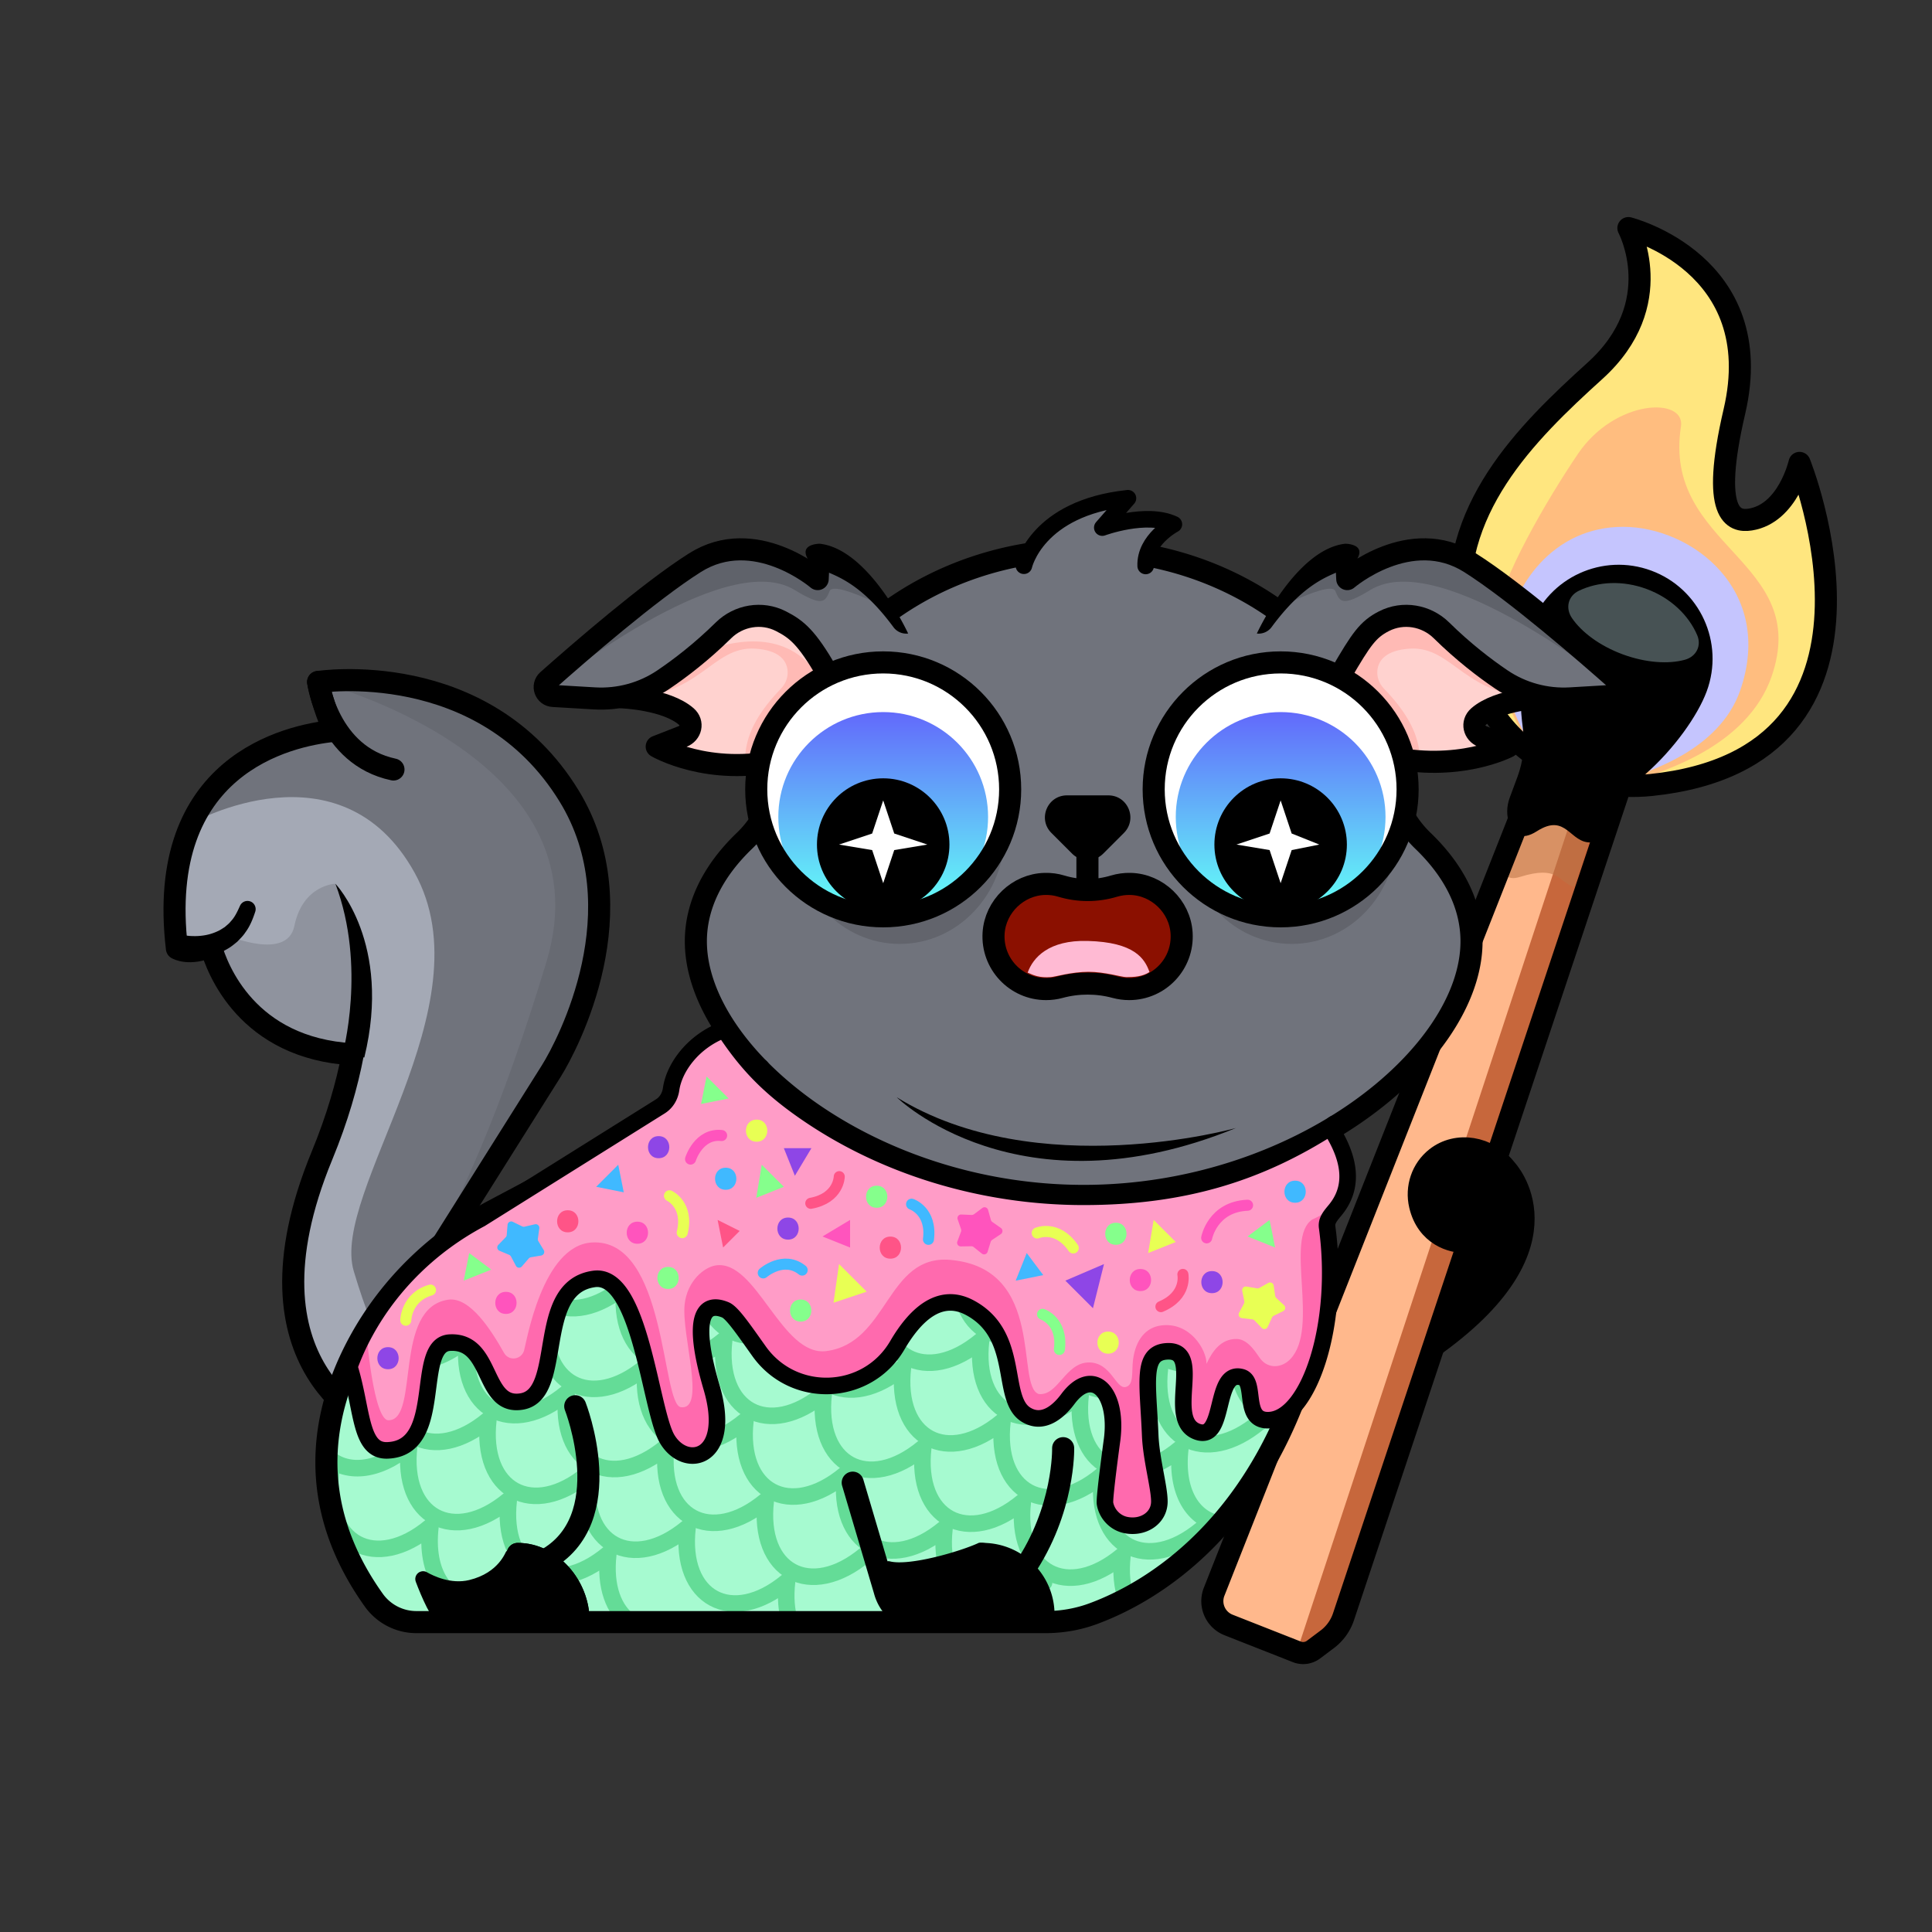 <svg version="1.1" xmlns="http://www.w3.org/2000/svg" viewBox="0 0 350 350" ><rect x="0" y="0" width="350" height="350" fill="#333333" stroke="none"/><path fill="#70737c" d="M32.05 171.82s2.27 1.36 6.13-.41c1.16 4.12 6.57 18.51 25.73 19.59-1.03 5.39-2.76 11.51-5.58 18.35-16.01 38.81 9.98 49.05 9.98 49.05l6.28-4.82a12.766 12.766 0 0 0 3.43-16.25l-2.51-4.58 29.04-46.17 3.89-23.31c-5.34-47.95-50.82-39.72-50.82-39.72s.87 4.5 2.88 8.85c-8.39.85-32.38 6.18-28.45 39.42z" /><path fill="#a4a9b5" d="M34.72 149.13s26.99-15.22 40.39 8.97-15.32 57.84-11.02 72.19c4.29 14.35 7.38 16.91 7.38 16.91l-12.33 3.83s-10.86-11.24 1.43-47.55l4.68-13.52S42 188.05 38.41 172.12l-6.34-.3 2.65-22.69z" /><path opacity="0.13" d="M60.76 160.1s-5.9.16-7.44 7.67c-1.3 6.33-12.04 1.72-12.04 1.72l-2.89 2.63c1.54 4.85 7.34 17.86 25.52 18.88 0 0 4.52-17.08-3.15-30.9z" /><path fill="none" stroke="#000000" stroke-width="3" stroke-linecap="round" stroke-linejoin="round" stroke-miterlimit="10" d="M38.71 172.02S42.02 190 63.8 190.76" /><path fill="none" stroke="#000000" stroke-width="4" stroke-linecap="round" stroke-linejoin="round" stroke-miterlimit="10" d="M32.05 171.82s2.27 1.36 6.13-.41c1.16 4.12 6.57 18.51 25.73 19.59-1.03 5.39-2.76 11.51-5.58 18.35-16.01 38.81 9.98 49.05 9.98 49.05l7.2-25.65 24.36-38.72c3.09-4.92 15.82-29.31 3.21-49.86-15.5-25.27-45.45-20.62-45.45-20.62s.87 4.5 2.88 8.85c-8.4.85-32.39 6.18-28.46 39.42z" /><path fill="none" stroke="#000000" stroke-width="4" stroke-linecap="round" stroke-linejoin="round" stroke-miterlimit="10" d="M57.63 123.55s1.76 13.34 13.65 15.85" /><path d="M33.55 169.45c.34.07.95.13 1.44.13a10 10 0 0 0 1.55-.07 9.12 9.12 0 0 0 2.91-.82c.46-.2.86-.49 1.28-.75.36-.33.77-.62 1.08-1.03.7-.73 1.16-1.69 1.6-2.67l.07-.15c.34-.75 1.21-1.08 1.96-.75.7.31 1.03 1.11.8 1.82-.43 1.3-.94 2.63-1.82 3.79-.39.61-.93 1.11-1.43 1.64-.56.46-1.13.94-1.76 1.29-1.25.75-2.62 1.26-4 1.55-.69.14-1.39.25-2.1.29-.73.05-1.35.07-2.22-.01a2.15 2.15 0 0 1-1.95-2.35 2.15 2.15 0 0 1 2.35-1.95l.23.03.01.01z" /><path d="M62.05 191s4.4-15.88-1.29-30.9c0 0 10.31 10.7 5.24 31.47" /><path opacity="0.08" enable-background="new" d="M57.63 123.55s52.58 13.32 41.4 50.55c-11.74 39.09-22.18 54.4-22.18 54.4 79.33-103.64-19.22-104.95-19.22-104.95z" /><path fill="#ffe67f" d="M295 41.32s25.92 8.37 17.26 37.63c-3.82 12.89 1.84 16.57 4.81 16.2 1.28-.16 2.36-.9 2.92-1.89l6.01-9.4s26.25 52.05-31.99 58.69c0 0-28.73-.54-29.33-30.07-.26-12.61 7.1-28.3 7.1-26.9 0 1.4 8.66-9.47 20.92-22.78s2.3-21.48 2.3-21.48z" /><path fill="#ffbd7f" d="M304.52 77.27c.84-5.39-11.92-5.02-18.68 4.98-5.52 8.17-14 22.56-15.07 30.29-1.38 10.02 4.92 19.94 5.39 21.06 7.93 2.43 18.87 8.39 18.87 8.39 7.72-.81-.41.12 4.97-1.75.31-.6 16.42-4.64 20.94-17.69 7.3-21.07-19.82-23.39-16.42-45.28z" /><path fill="#c5c5fe" d="M294.04 95.44c-12.5 0-20.19 10.4-21.65 21.02-1.19 8.6 4.22 17.12 4.63 18.08 6.81 2.09 16.2 7.21 16.2 7.21 6.63-.7-.35.11 4.27-1.5.26-.52 13.9-3.99 17.77-15.19 6.26-18.1-8.72-29.62-21.22-29.62z" /><path fill="none" stroke="#000000" stroke-width="4" stroke-linecap="round" stroke-linejoin="round" stroke-miterlimit="10" d="M295 41.32s25.47 6.38 19.2 33.24c-4.39 18.83-.08 20.03 2.88 19.56 6.84-1.08 8.92-10.26 8.92-10.26s21.55 53.32-26.9 58.35c-6.38.66-12.83-.57-18.43-3.7-6.89-3.85-14.22-11.37-16-26.03-2.42-20.01 11.73-33.95 24.28-45.31C302.38 55.02 295 41.32 295 41.32z" /><polygon fill="#c7673c" points="242,296 235,300 233,298 291,124 298,127" /><polygon fill="#ffb88c" points="235,299 218,292 285,123 292,126" /><path opacity="0.57" fill="#ba7447" d="M275.33 158.87c7.14-2.24 6.98.98 9.84 1.81l7.84-24.31-13.28-4.94s-13.97 30.44-4.4 27.44z" /><path fill="none" stroke="#000000" stroke-width="4" stroke-linecap="round" stroke-linejoin="round" stroke-miterlimit="10" d="m286.44 108.95 4.08.72-70.57 178.69a4.64 4.64 0 0 0 2.62 6.02l12.37 4.87c1.01.4 2.15.24 3.02-.41l2.49-1.87a8.461 8.461 0 0 0 2.93-4.06l57.75-173.23" /><path d="M298.21 140.13c5-4.41 9.31-10.41 10.97-14.87 3.27-8.81-1.21-18.61-10.02-21.88-8.81-3.27-18.61 1.21-21.88 10.02-1.66 4.46-2.31 11.82-1.41 18.43.41 3.01.09 6.07-.97 8.91l-1.4 3.77c-.58 1.57-.63 3.32-.01 4.88.66 1.68 2.05 3.03 4.92 1.2 5.4-3.45 5.96 2.26 9.89 2.02 3.19-.2 4.82-5.09 4.82-5.09 1.06-2.85 2.82-5.38 5.09-7.39z" /><path fill="#475254" d="M305.24 119.52c2.06-.57 3.04-2.54 2.23-4.44-1.53-3.59-4.78-6.75-9.15-8.37-4.33-1.61-8.82-1.37-12.31.32-1.93.93-2.48 3.12-1.23 4.95 1.75 2.56 5.02 5.01 9.16 6.55 4.17 1.54 8.3 1.82 11.3.99z" /><path fill="#a6fad0" d="M241.91 204.04c-55.63 29.76-98.12-3.98-104.4-10.36l-48.15 25.64c-10.2 5.42-18.71 13.62-24.24 23.75-6.63 12.14-10.2 28.89 2.61 46.83a9.47 9.47 0 0 0 7.71 3.96H189.4c2.97 0 5.93-.51 8.71-1.55 9.93-3.68 31.1-15.4 39.87-50.01 2.16-8.53.45-22.04 1.27-28.53 0-.04.01-.07.01-.11.02-.17.05-.34.07-.51.57-4.02 1.5-6.96 2.58-9.11z" /><path fill="none" stroke="#64dc97" stroke-width="3" stroke-linecap="round" stroke-linejoin="round" stroke-miterlimit="10" d="M119.86 203.08c.76 9.82 9.27 13.08 18.11 5.74l.02-.02v.03c-1.48 12.85 8.06 18.02 18.02 9.75l.02-.02v.01c-1.48 12.86 8.07 18.02 18.03 9.75v.02c-1.48 12.86 8.07 18.02 18.02 9.75l.01-.01v.03c-1.48 12.85 8.07 18.02 18.02 9.75l.02-.02v.04c-1.48 12.85 8.06 18.02 18.02 9.76l.04-.03-.01.05" /><path fill="none" stroke="#64dc97" stroke-width="3" stroke-linecap="round" stroke-linejoin="round" stroke-miterlimit="10" d="M233.09 256.8c-5.76.07-9.77-5.09-8.78-13.74l.01-.05-.04.03c-9.95 8.26-19.49 3.09-18.02-9.76v-.04l-.02.02c-9.96 8.27-19.5 3.1-18.02-9.75v-.03l-.01.01c-9.96 8.27-19.5 3.1-18.02-9.75v-.02c-9.88 8.21-19.35 3.19-18.05-9.45l-.21-.12c-9.53 7.73-20.94 1.89-15.72-10.96" /><path fill="none" stroke="#64dc97" stroke-width="3" stroke-linecap="round" stroke-linejoin="round" stroke-miterlimit="10" d="M185.13 216.48c2.31 6.99 9.75 8.62 17.44 2.24l.01-.01v.03c-1.48 12.85 8.07 18.02 18.02 9.75l.02-.02v.04c-1.48 12.85 8.06 18.02 18.02 9.76" /><path fill="none" stroke="#64dc97" stroke-width="3" stroke-linecap="round" stroke-linejoin="round" stroke-miterlimit="10" d="M238.9 236.08c-3.05-2.06-4.78-6.39-4.09-12.41l.01-.05-.04.03c-9.61 7.97-18.83 3.44-18.13-8.44" /><path fill="none" stroke="#64dc97" stroke-width="3" stroke-linecap="round" stroke-linejoin="round" stroke-miterlimit="10" d="M156.75 281.66v-.03l-.01.01c-9.96 8.27-19.5 3.1-18.02-9.75v-.02c-9.96 8.27-19.51 3.11-18.03-9.75v-.01l-.02.02c-9.96 8.26-19.5 3.1-18.02-9.75v-.03l-.02.02c-9.96 8.26-19.5 3.1-18.02-9.76v-.03l-.02.01c-7.86 6.53-15.46 4.67-17.58-2.72" /><path fill="none" stroke="#64dc97" stroke-width="3" stroke-linecap="round" stroke-linejoin="round" stroke-miterlimit="10" d="M61.43 251.43c2.73-.11 5.84-1.38 8.99-3.99l.01-.01v.03c-1.48 12.86 8.06 18.02 18.02 9.75l.02-.01v.03c-1.48 12.86 8.06 18.02 18.02 9.76l.02-.02v.03c-1.48 12.85 8.06 18.02 18.02 9.75l.02-.02v.01c-1.48 12.86 8.07 18.02 18.03 9.75v.02c-.33 2.85-.11 5.32.53 7.35" /><path fill="none" stroke="#64dc97" stroke-width="3" stroke-linecap="round" stroke-linejoin="round" stroke-miterlimit="10" d="M86.39 290.36c-5.57-.14-9.39-5.27-8.42-13.75v-.03l-.02.01c-9.96 8.27-19.5 3.1-18.02-9.75" /><path fill="none" stroke="#64dc97" stroke-width="3" stroke-linecap="round" stroke-linejoin="round" stroke-miterlimit="10" d="M59.15 263.81c3.41 3.24 9.11 3.01 14.95-1.84l.02-.01v.03c-1.48 12.86 8.06 18.02 18.02 9.76l.02-.02v.03c-1.48 12.85 8.06 18.02 18.02 9.75l.02-.02v.01c-.69 5.97 1.01 10.28 4.01 12.36" /><path fill="none" stroke="#64dc97" stroke-width="3" stroke-linecap="round" stroke-linejoin="round" stroke-miterlimit="10" d="M92.57 217.61c2.8 5.77 9.73 6.76 16.87.83l.02-.01v.03c-1.48 12.86 8.06 18.02 18.02 9.76l.02-.02v.03c-1.48 12.85 8.06 18.02 18.02 9.75l.02-.02v.01c-1.48 12.86 8.07 18.02 18.03 9.75v.02c-1.48 12.86 8.07 18.02 18.02 9.75l.01-.01v.03c-1.48 12.85 8.07 18.02 18.02 9.75l.02-.02v.04c-1.48 12.85 8.06 18.02 18.02 9.76l.04-.03-.01.05" /><path fill="none" stroke="#64dc97" stroke-width="3" stroke-linecap="round" stroke-linejoin="round" stroke-miterlimit="10" d="M221.1 276.08c-4.94-.77-8.18-5.76-7.28-13.64l.01-.05-.04.03c-9.95 8.26-19.49 3.09-18.02-9.76v-.04l-.02.02c-9.96 8.27-19.5 3.1-18.02-9.75v-.03l-.01.01c-9.96 8.27-19.5 3.1-18.02-9.75v-.02c-9.96 8.27-19.51 3.11-18.03-9.75v-.01l-.02.02c-9.96 8.26-19.5 3.1-18.02-9.75v-.03l-.02.02c-7.99 6.63-15.71 4.61-17.68-3.09" /><path fill="none" stroke="#64dc97" stroke-width="3" stroke-linecap="round" stroke-linejoin="round" stroke-miterlimit="10" d="M80.32 225.2c3.43 3.07 9.03 2.77 14.77-1.99l.02-.01v.03c-1.48 12.86 8.06 18.02 18.02 9.76l.02-.02v.03c-1.48 12.85 8.06 18.02 18.02 9.75l.02-.02v.01c-1.48 12.86 8.07 18.02 18.03 9.75v.02c-1.48 12.86 8.07 18.02 18.02 9.75l.01-.01v.03c-1.48 12.85 8.07 18.02 18.02 9.75l.02-.02v.04c-1.48 12.85 8.06 18.02 18.02 9.76l.04-.03-.01.05c-.35 3.08-.07 5.71.7 7.83" /><path fill="none" stroke="#64dc97" stroke-width="3" stroke-linecap="round" stroke-linejoin="round" stroke-miterlimit="10" d="m80.91 228.06.01-.01v.03c-1.48 12.86 8.06 18.02 18.02 9.75l.02-.01v.03c-1.48 12.86 8.06 18.02 18.02 9.76l.02-.02v.03c-1.48 12.85 8.06 18.02 18.02 9.75l.02-.02v.01c-1.48 12.86 8.07 18.02 18.03 9.75v.02c-1.48 12.86 8.07 18.02 18.02 9.75l.01-.01v.03c-1.48 12.85 8.07 18.02 18.02 9.75l.02-.02v.04" /><path fill="none" stroke="#64dc97" stroke-width="3" stroke-linecap="round" stroke-linejoin="round" stroke-miterlimit="10" d="M239.28 222.81c-4.76-.58-8.02-5.01-7.68-12.13" /><path fill="none" stroke="#000000" stroke-width="4" stroke-linecap="round" stroke-miterlimit="10" d="M104.21 254.75s8.09 20.59-5.53 27.93" /><path fill="none" stroke="#000000" stroke-width="4" stroke-linecap="round" stroke-miterlimit="10" d="M104.8 293.52c0-6.08-4.93-12.01-11.01-12.01" /><path stroke="#000000" stroke-width="4" stroke-linecap="round" stroke-linejoin="round" stroke-miterlimit="10" d="M266.38 224.9c-.22.04-.47.07-.73.08-2.59.13-7.13-1.23-8.4-6.64-.75-3.19.36-6.54 2.94-8.57 3.76-2.95 9.4-2.04 12.61 2.03 0 0 12.72 13.22-12.48 31.58" /><path d="M91.75 281c10.01 1.14 11.92 12.9 11.92 12.9h-24.2c-1.15 0-3.17-4.75-4.15-7.36-.29-.77.15-1.63.95-1.85.36-.1.74-.06 1.06.13 1.17.67 4.36 2.22 7.67 1.42 5.51-1.34 6.6-5.25 6.75-5.24z" /><path d="M161.98 290.02c.51 1.6 2.04 2.69 3.66 2.69h22.47c.55 0 .98-.47.92-1.01-.06-10.73-11.02-12.53-11.73-12.19-3.24 1.52-12.55 4.25-16.12 3.34a.824.824 0 0 0-1 1.03l1.8 6.14z" /><path fill="none" stroke="#000000" stroke-width="4" stroke-linecap="round" stroke-miterlimit="10" d="M104.8 293.52c0-6.08-4.93-12.01-11.01-12.01" /><path fill="none" stroke="#000000" stroke-width="4" stroke-linecap="round" stroke-miterlimit="10" d="m154.48 268.6 5.78 19.53a7.586 7.586 0 0 0 7.34 5.67h21.44v-1.28c0-6.08-4.93-11.01-11.01-11.01" /><linearGradient id="A2" gradientUnits="userSpaceOnUse" x1="223" y1="-635" x2="94" y2="-732" gradientTransform="matrix(1 0 0 -1 0 -388)" ><stop offset="0" style="stop-color:#f9c6f6" /><stop offset="0.181" style="stop-color:#a4d0ff" /><stop offset="0.301" style="stop-color:#9dfadf" /><stop offset="0.429" style="stop-color:#bafbb8" /><stop offset="0.581" style="stop-color:#ffef9c" /><stop offset="0.737" style="stop-color:#ffd3f4" /><stop offset="0.935" style="stop-color:#d8d9fd" /></linearGradient><path fill="url(#A2)" stroke="#000000" stroke-width="4" stroke-linecap="round" stroke-miterlimit="10" d="M185.48 284.37c7.41-10.87 7.12-22.02 7.12-22.02" /><path fill="#70737c" stroke="#000000" stroke-width="4" stroke-miterlimit="10" d="M257.76 152.3a19.986 19.986 0 0 1-5.74-10.57c-4.71-23.97-27.86-42.17-55.7-42.17-27.85 0-50.99 18.2-55.7 42.17-.79 4.03-2.78 7.72-5.74 10.57-5.62 5.4-8.82 11.61-8.82 18.23 0 20.74 31.46 46.12 70.26 46.12s70.26-25.38 70.26-46.12c0-6.62-3.2-12.83-8.82-18.23z" /><path fill="none" stroke="#000000" stroke-width="4" stroke-linecap="round" stroke-linejoin="round" stroke-miterlimit="10" d="m137.51 193.68-4.56 2.49-43.59 23.15c-10.2 5.42-18.71 13.62-24.24 23.75-6.63 12.14-10.2 28.89 2.61 46.83a9.47 9.47 0 0 0 7.71 3.96H189.4c2.97 0 5.93-.51 8.71-1.55 9.93-3.68 31.1-15.4 39.87-50.01 2.16-8.53.45-22.04 1.27-28.53.55-4.34 1.52-7.47 2.65-9.73" /><path fill="#ffd2cf" d="M151.38 116.39c-5.46 5.9-13.2 20.76-14 20.94-13.18 3.06-18.41-2.07-18.41-2.07l4.66-1.82c6.37-6.44-10.9-7.11-10.9-7.11s21.03-28.55 38.65-9.94z" /><path fill="#ffbab5" d="M148 122c-7.02 5.22-7 20-13 15 .18-2.56.95-6.55 6.5-12.27.92-.95 1.37-2.3 1.13-3.6-.29-1.6-1.6-3.34-5.79-3.62-7.98-.53-10.02 9.1-24.11 8.83 0-.01 24.29-19.56 35.27-4.34z" /><path fill="none" stroke="#000000" stroke-width="4" stroke-linecap="round" stroke-linejoin="round" stroke-miterlimit="10" d="M112.73 126.33s7.97.3 11.62 3.49c1.29 1.13.83 3.01-.72 3.61l-4.66 1.82s9.37 5.48 22.55 2.42" /><path fill="#70737c" d="M99.23 123.27c5.68-5.04 18.44-16.13 26.67-21.32 10.84-6.85 22.24 2.97 22.24 2.97l.2-4.17c11.51 4.5 16.18 18 16.18 18-2.08 3.77-6.33 5.8-10.57 5.04l-2.46-.44c-3.6-6.16-7.08-9.28-10.02-10.79-3.44-1.76-7.64-1.05-10.4 1.66a78.54 78.54 0 0 1-10.88 8.92 20.173 20.173 0 0 1-12.48 3.41l-7.51-.44c-1.43-.1-2.04-1.88-.97-2.84z" /><path fill="none" stroke="#000000" stroke-width="4" stroke-linecap="round" stroke-linejoin="round" stroke-miterlimit="10" d="m148.33 100.74-.2 4.17s-11.4-9.81-22.24-2.97c-8.22 5.2-20.99 16.28-26.67 21.32-1.08.96-.46 2.74.98 2.82l7.51.44c4.42.26 8.81-.93 12.48-3.41 3.05-2.06 6.9-5 10.88-8.92 2.76-2.71 6.95-3.42 10.4-1.66 2.94 1.5 4.67 2.99 8.27 9.15" /><path opacity="0.15" d="M126.1 103.28c10.84-6.85 22.24 2.97 22.24 2.97l.2-4.17c3.9 1.53 7.01 4.09 9.43 6.8-3.09-1.41-7.18-3.01-7.68-1.8-.82 1.97-1.26 2.9-6.37-.22C131 99 99.05 124.95 99.44 124.6c5.68-5.04 18.44-16.12 26.66-21.32z" /><path d="M164.52 114.77S157.5 99.5 148.5 98.5c0 0-4 0-2 3 1.92 2.89 7.23 1.09 15.36 12.12a2.89 2.89 0 0 0 2.66 1.15z" /><path fill="#ffd2cf" d="M240.82 116.39c5.46 5.9 13.2 20.76 14 20.94 13.18 3.06 18.41-2.07 18.41-2.07l-4.66-1.82c-6.37-6.44 10.9-7.11 10.9-7.11s-21.03-28.55-38.65-9.94z" /><path fill="#ffbab5" d="M244.2 122c7.02 5.22 7 20 13 15-.18-2.56-.95-6.55-6.5-12.27-.92-.95-1.37-2.3-1.13-3.6.29-1.6 1.6-3.34 5.79-3.62 7.98-.53 10.02 9.1 24.11 8.83 0-.01-26.47-26.34-35.27-4.34z" /><path fill="none" stroke="#000000" stroke-width="4" stroke-linecap="round" stroke-linejoin="round" stroke-miterlimit="10" d="M279.47 126.33s-7.97.3-11.62 3.49c-1.29 1.13-.83 3.01.72 3.61l4.66 1.82s-9.05 4.8-22.23 1.74" /><path fill="#70737c" d="M292.97 123.27c-5.68-5.04-18.44-16.13-26.67-21.32-10.84-6.85-22.24 2.97-22.24 2.97l-.2-4.17c-11.51 4.5-16.18 18-16.18 18 2.08 3.77 6.33 5.8 10.57 5.04l2.46-.44c3.6-6.16 7.08-9.28 10.02-10.79 3.44-1.76 7.64-1.05 10.4 1.66a78.54 78.54 0 0 0 10.88 8.92c3.67 2.48 8.06 3.67 12.48 3.41l7.51-.44c1.43-.1 2.05-1.88.97-2.84z" /><path fill="none" stroke="#000000" stroke-width="4" stroke-linecap="round" stroke-linejoin="round" stroke-miterlimit="10" d="m243.87 100.74.2 4.17s11.4-9.81 22.24-2.97c8.22 5.2 20.99 16.28 26.67 21.32 1.08.96.46 2.74-.98 2.82l-7.51.44c-4.42.26-8.81-.93-12.48-3.41-3.05-2.06-6.9-5-10.88-8.92-2.76-2.71-6.95-3.42-10.4-1.66-2.94 1.5-4.13 3.28-7.73 9.44" /><path opacity="0.15" d="M266.1 103.28c-10.84-6.85-22.24 2.97-22.24 2.97l-.2-4.17c-3.9 1.53-7.01 4.09-9.43 6.8 3.09-1.41 7.18-3.01 7.68-1.8.82 1.97 1.26 2.9 6.37-.22 12.92-7.86 44.86 18.08 44.48 17.74-5.67-5.04-18.44-16.12-26.66-21.32z" /><path d="M227.69 114.77s7.02-15.27 16.02-16.27c0 0 4 0 2 3-1.92 2.89-7.23 1.09-15.36 12.12a2.91 2.91 0 0 1-2.66 1.15z" /><ellipse id="A5" opacity="0.13" enable-background="new" cx="163" cy="151" rx="19" ry="20" /><circle id="B5" fill="#FFFFFF" cx="160" cy="143" r="23" /><linearGradient id="C5" gradientUnits="userSpaceOnUse" x1="160" y1="-2415" x2="160" y2="-2376" gradientTransform="matrix(1 0 0 -1 0 -2248)" ><stop offset="0.062" style="stop-color:#63fff7" /><stop offset="1" style="stop-color:#6265fb" /></linearGradient><circle id="D5" fill="url(#C5)" cx="160" cy="148" r="19" /><circle id="E5" cx="160" cy="153" r="12" /><circle id="F5" fill="none" stroke="#000000" stroke-width="4" stroke-miterlimit="10" cx="160" cy="143" r="23" /><ellipse id="G5" opacity="0.13" enable-background="new" cx="234" cy="151" rx="19" ry="20" /><circle id="H5" fill="#FFFFFF" cx="232" cy="143" r="23" /><linearGradient id="I5" gradientUnits="userSpaceOnUse" x1="232" y1="-2415" x2="232" y2="-2376" gradientTransform="matrix(1 0 0 -1 0 -2248)" ><stop offset="0.062" style="stop-color:#63fff7" /><stop offset="1" style="stop-color:#6265fb" /></linearGradient><circle id="J5" fill="url(#I5)" cx="232" cy="148" r="19" /><circle id="K5" cx="232" cy="153" r="12" /><circle id="L5" fill="none" stroke="#000000" stroke-width="4" stroke-miterlimit="10" cx="232" cy="143" r="23" /><polygon fill="#FFFFFF" points="162,154 168,153 162,151 160,145 158,151 152,153 158,154 160,160" /><polygon fill="#FFFFFF" points="234,154 239,153 234,151 232,145 230,151 224,153 230,154 232,160" /><path fill="#8b1000" stroke="#000000" stroke-width="4" stroke-linecap="round" stroke-linejoin="round" stroke-miterlimit="10" d="M204.81 160.13c-1.04-.03-2.05.12-3 .4-3.11.94-6.43.94-9.54 0-.95-.29-1.95-.43-3-.4-4.85.12-8.97 4.07-9.27 8.92-.34 5.53 4.05 10.13 9.5 10.13.86 0 1.7-.11 2.49-.33 3.29-.89 6.79-.89 10.08 0 .79.21 1.63.33 2.49.33 5.46 0 9.84-4.59 9.5-10.13-.29-4.84-4.4-8.8-9.25-8.92z" /><path fill="#ffbad3" d="M197.04 170.46c-7.05-.2-9.9 3.01-10.87 5.74 1.17.53 2.19.95 4.18.81.86-.06 3.8-.96 6.86-.96 2.94 0 6.01.96 6.83.96 1.37 0 2.93-.08 4.2-.92-.86-2.43-2.7-5.4-11.2-5.63z" /><path d="m194.22 154.64-3.75-3.75c-2.51-2.51-.73-6.8 2.82-6.8h7.5c3.55 0 5.32 4.29 2.82 6.8l-3.75 3.75a3.983 3.983 0 0 1-5.64 0z" /><line fill="none" stroke="#000000" stroke-width="4" stroke-linecap="round" stroke-linejoin="round" stroke-miterlimit="10" x1="197" y1="149" x2="197" y2="161" /><path fill="#70737c" stroke="#000000" stroke-width="3" stroke-linecap="round" stroke-linejoin="round" stroke-miterlimit="10" d="M207.55 102.53c-.18-4.77 5.11-7.55 5.11-7.55-4.99-2.35-12.97.6-12.97.6l4.65-5.32c-16.55 1.75-18.85 12.23-18.85 12.23" /><path d="M223.9 204.35s-35.99 10.14-61.45-5.57c0 0 22.04 21.69 61.45 5.57z" /><path fill="#ff6aae" d="M87.06 220.81c-8.79 4.67-16.13 11.74-20.9 20.47a45.509 45.509 0 0 0-2.87 6.32c2.42 7.73 1.84 15.33 6.9 15.15 10.54-.38 4.71-20.14 11.29-20.52 7.88-.45 5.8 15.73 12.99 11.67 8.66-4.89 2.12-20.74 13.18-22.21 8.39-1.12 10.15 23.88 13.23 29.03 3.36 5.61 11.86 3.68 8.04-9.34-3.83-13.02-1.35-15.68 2.5-14.08 1.26.53 3.43 3.77 6.12 7.53 6.29 8.79 19.57 8.21 25.02-1.12 3.1-5.3 7.53-9.74 13.05-6.85 9.41 4.94 4.54 15.99 10.59 19.69 2.92 1.79 7.22-1.37 8.47-4.09 1.62-3.53 7.36-1.34 7.13 4.87-.01.36-1.79 14.04-1.62 15.03.32 1.93 1.84 3.52 3.75 3.91 3.14.65 6.1-1.23 6.1-4.26 0-2.61-1.48-7.62-1.66-12-.38-9.31-1.59-14.72 2.75-15.18 7.27-.76-.19 12.39 5.79 14.54 5.2 1.87 2.92-11.21 7.98-9.89 2.87.75-.02 7.92 5.13 7.79 6.82-.17 13.93-20.15 9.55-37.65 9.72-4.18-152.51 1.19-152.51 1.19z" /><path fill="#ff9cc7" d="M196.32 216.81c-18.46 0-36.54-5.57-50.92-15.68-6.73-4.73-10.52-9.01-14.21-14.61-8.52.75-8.9 12.76-9.65 13.22 0 0-52.42 26.92-55.09 41.03-.2.49 1.25 16.94 4.03 16.52 5.55-.24.69-20.4 10.73-21.84 3.95-.56 7.81 5.58 10.1 9.64.87 1.54 3.13 1.26 3.63-.43.44-1.46 3.27-18.98 12.24-19.57 13.65-.89 12.63 29.44 16.19 29.84 4.61.52.05-13.08.66-18.64.48-4.31 3.58-6.72 5.59-7.04 7.41-1.21 11.92 16.55 20.07 15.51 11.28-1.45 10.87-17.53 22.46-16.52 17.44 1.51 11.75 22.83 16.02 24.3 3.52.38 4.82-5.72 9.11-5.72 4.02 0 4.85 4.85 6.64 4.45 1.55-.35 1.06-2.81 1.34-4.94.49-3.74 2.4-5.86 5.08-6.21 5.25-.69 8.25 4.42 8.23 6.95 1.03-2.22 2.59-4.57 5.51-4.5 2.19.05 3.7 2.93 4.34 3.7 1.43 1.73 3.81 1.56 5.36-.08 5.31-5.62-1.13-21.88 3.95-25.27 9.73-4.21 5.36-12.83 3.11-16.38-12.75 8.11-26.16 12.27-44.52 12.27z" /><path fill="none" stroke="#000000" stroke-width="3" stroke-linecap="round" stroke-linejoin="round" stroke-miterlimit="10" d="M196.32 216.81c-18.46 0-36.54-5.57-50.92-15.68-6.73-4.73-10.52-9.01-14.21-14.61-5.69 2.13-9.06 6.94-9.61 10.78-.18 1.28-.85 2.43-1.94 3.12l-32.58 20.39c-8.79 4.67-16.13 11.74-20.9 20.47a45.509 45.509 0 0 0-2.87 6.32c2.42 7.73 1.84 15.33 6.9 15.15 10.54-.38 4.71-19.14 11.29-19.52 7.88-.45 5.84 11.81 12.99 10.67 8-1.27 2.12-20.74 13.18-22.21 8.39-1.12 10.15 23.88 13.23 29.03 3.36 5.61 11.86 3.68 8.04-9.34-3.83-13.02-1.35-15.68 2.5-14.08 1.26.53 3.43 3.76 6.12 7.53 6.29 8.79 19.57 8.21 25.02-1.12 3.1-5.3 7.53-9.74 13.05-6.85 9.41 4.94 5.51 16.46 10.24 19.41 3.01 1.88 5.81-.41 7.6-2.82 4.45-6 9.13-1.34 8.02 7.34-.05.35-1.45 10.59-1.29 11.57.32 1.93 1.84 3.52 3.75 3.91 3.14.65 6.1-1.23 6.1-4.26 0-2.61-1.48-7.62-1.66-12-.38-9.31-1.59-14.72 2.75-15.18 7.27-.76-.19 12.39 5.79 14.54 5.2 1.87 2.92-11.21 7.98-9.89 2.87.75-.01 8.15 5.13 7.79 7.14-.5 12.81-17.36 10.4-34.96-.18-1.28.75-2.2 1.56-3.21 4.37-5.41 1.09-11.57-1-14.86-12.75 8.12-26.3 12.57-44.66 12.57z" /><polygon fill="#85ff8c" points="85,227 84,232 89,230" /><polygon fill="#40b9ff" points="108,215 113,216 112,211" /><polygon fill="#85ff8c" points="230,221 226,224 231,226" /><polygon fill="#e8ff54" points="209,221 208,227 213,225" /><polygon fill="#e8ff54" points="152,229 151,236 157,234" /><polygon fill="#8e46e6" points="200,229 193,232 198,237" /><polygon fill="#40b9ff" points="186,227 184,232 189,231" /><polygon fill="#ff5487" points="134,223 130,221 131,226" /><polygon fill="#ff54bd" points="154,221 149,224 154,226" /><polygon fill="#85ff8c" points="127,200 132,199 128,195" /><path fill="#e8ff54" d="m228.11 233.34 1.66-.93c.4-.22.91.03.97.48l.27 1.88c.03.16.09.28.21.39l1.4 1.29c.34.31.26.87-.16 1.07l-1.71.84c-.14.06-.25.18-.31.31l-.79 1.72c-.19.41-.75.52-1.07.18l-1.32-1.37c-.1-.1-.25-.18-.4-.19l-1.89-.22c-.45-.05-.73-.56-.5-.96l.89-1.68c.06-.13.09-.28.06-.44l-.38-1.86c-.09-.45.3-.85.76-.78l1.88.32c.15.04.3.02.43-.05z" /><path fill="#ff54bd" d="m176.45 219.97 1.52-1.14c.37-.27.9-.09 1.03.35l.51 1.83c.05.15.13.27.26.36l1.56 1.1c.37.26.37.83-.01 1.09l-1.58 1.06a.67.67 0 0 0-.27.35l-.56 1.81a.66.66 0 0 1-1.04.32l-1.49-1.19a.646.646 0 0 0-.42-.14l-1.9.03a.659.659 0 0 1-.63-.88l.67-1.79c.05-.14.05-.29.01-.44l-.62-1.8c-.15-.44.18-.89.66-.87l1.9.08c.13 0 .28-.04.4-.13z" /><path fill="#85ff8c" d="M121.02 233.51c2.57 0 2.58-4 0-4-2.57 0-2.58 4 0 4z" /><path fill="#85ff8c" d="M145.05 239.42c2.57 0 2.58-4 0-4-2.57 0-2.57 4 0 4z" /><path fill="#85ff8c" d="M158.82 218.8c2.57 0 2.58-4 0-4-2.57 0-2.58 4 0 4z" /><path fill="#85ff8c" d="M202.15 225.51c2.57 0 2.58-4 0-4s-2.58 4 0 4z" /><path fill="#40b9ff" d="M131.47 215.54c2.57 0 2.58-4 0-4s-2.58 4 0 4z" /><path fill="none" stroke="#e8ff54" stroke-width="2" stroke-linecap="round" stroke-miterlimit="10" d="M121.28 216.63s3.54 1.64 2.31 6.68" /><path fill="#8e46e6" d="M70.29 248.05c2.57 0 2.58-4 0-4-2.57 0-2.58 4 0 4z" /><path fill="#8e46e6" d="M142.76 224.57c2.57 0 2.58-4 0-4-2.57 0-2.58 4 0 4z" /><path fill="#8e46e6" d="M119.32 209.82c2.57 0 2.58-4 0-4-2.57 0-2.57 4 0 4z" /><path fill="#e8ff54" d="M137.07 206.83c2.57 0 2.58-4 0-4s-2.58 4 0 4z" /><path fill="#e8ff54" d="M200.74 245.23c2.57 0 2.58-4 0-4s-2.58 4 0 4z" /><path fill="#40b9ff" d="M234.62 217.89c2.57 0 2.58-4 0-4s-2.58 4 0 4z" /><path fill="none" stroke="#e8ff54" stroke-width="2" stroke-linecap="round" stroke-miterlimit="10" d="M73.51 239.17s.08-4.18 4.48-5.46" /><path fill="none" stroke="#ff54bd" stroke-width="2" stroke-linecap="round" stroke-miterlimit="10" d="M125.1 209.98s1.47-4.72 5.63-4.27" /><path fill="#ff54bd" d="M115.47 225.32c2.57 0 2.58-4 0-4s-2.58 4 0 4z" /><path fill="#ff5487" d="M161.3 228.02c2.57 0 2.58-4 0-4-2.57 0-2.58 4 0 4z" /><path fill="#ff54bd" d="M91.65 238.03c2.57 0 2.58-4 0-4-2.57 0-2.57 4 0 4z" /><path fill="none" stroke="#40b9ff" stroke-width="2" stroke-linecap="round" stroke-miterlimit="10" d="M138.27 230.6s3.68-3.21 7.05-.51" /><path fill="none" stroke="#ff5487" stroke-width="2" stroke-linecap="round" stroke-miterlimit="10" d="M152.04 213.16s-.05 3.9-5.16 4.83" /><path fill="none" stroke="#ff5487" stroke-width="2" stroke-linecap="round" stroke-miterlimit="10" d="M214.29 230.87s.81 3.82-3.98 5.84" /><path fill="none" stroke="#e8ff54" stroke-width="2" stroke-linecap="round" stroke-miterlimit="10" d="M187.9 223.37s3.58-1.56 6.53 2.71" /><path fill="none" stroke="#40b9ff" stroke-width="2" stroke-linecap="round" stroke-miterlimit="10" d="M165.14 218.15s3.71 1.22 3.06 6.37" /><path fill="none" stroke="#85ff8c" stroke-width="2" stroke-linecap="round" stroke-miterlimit="10" d="M188.86 238.1s3.71 1.22 3.06 6.37" /><path fill="none" stroke="#ff54bd" stroke-width="2" stroke-linecap="round" stroke-miterlimit="10" d="M218.6 224.25s1.06-5.64 7.41-5.91" /><path fill="#8e46e6" d="M219.56 234.27c2.57 0 2.58-4 0-4-2.57 0-2.58 4 0 4z" /><polygon fill="#85ff8c" points="138,211 137,217 142,215" /><polygon fill="#8e46e6" points="147,208 142,208 144,213" /><path fill="#40b9ff" d="m91.79 223.77.16-1.89a.66.66 0 0 1 .94-.54l1.71.83c.14.07.29.08.44.05l1.86-.43c.45-.1.86.27.8.73l-.26 1.89c-.03.15.01.31.08.43l.98 1.62c.23.39.01.91-.45.99l-1.88.32a.7.7 0 0 0-.39.22l-1.24 1.44c-.3.35-.87.29-1.08-.12l-.89-1.68a.693.693 0 0 0-.33-.3l-1.75-.74a.656.656 0 0 1-.21-1.07l1.32-1.37a.58.58 0 0 0 .19-.38z" /><path fill="#ff5487" d="M102.85 223.25c2.57 0 2.58-4 0-4-2.57 0-2.57 4 0 4z" /><path fill="#ff54bd" d="M206.6 233.89c2.57 0 2.58-4 0-4s-2.58 4 0 4z" /></svg>